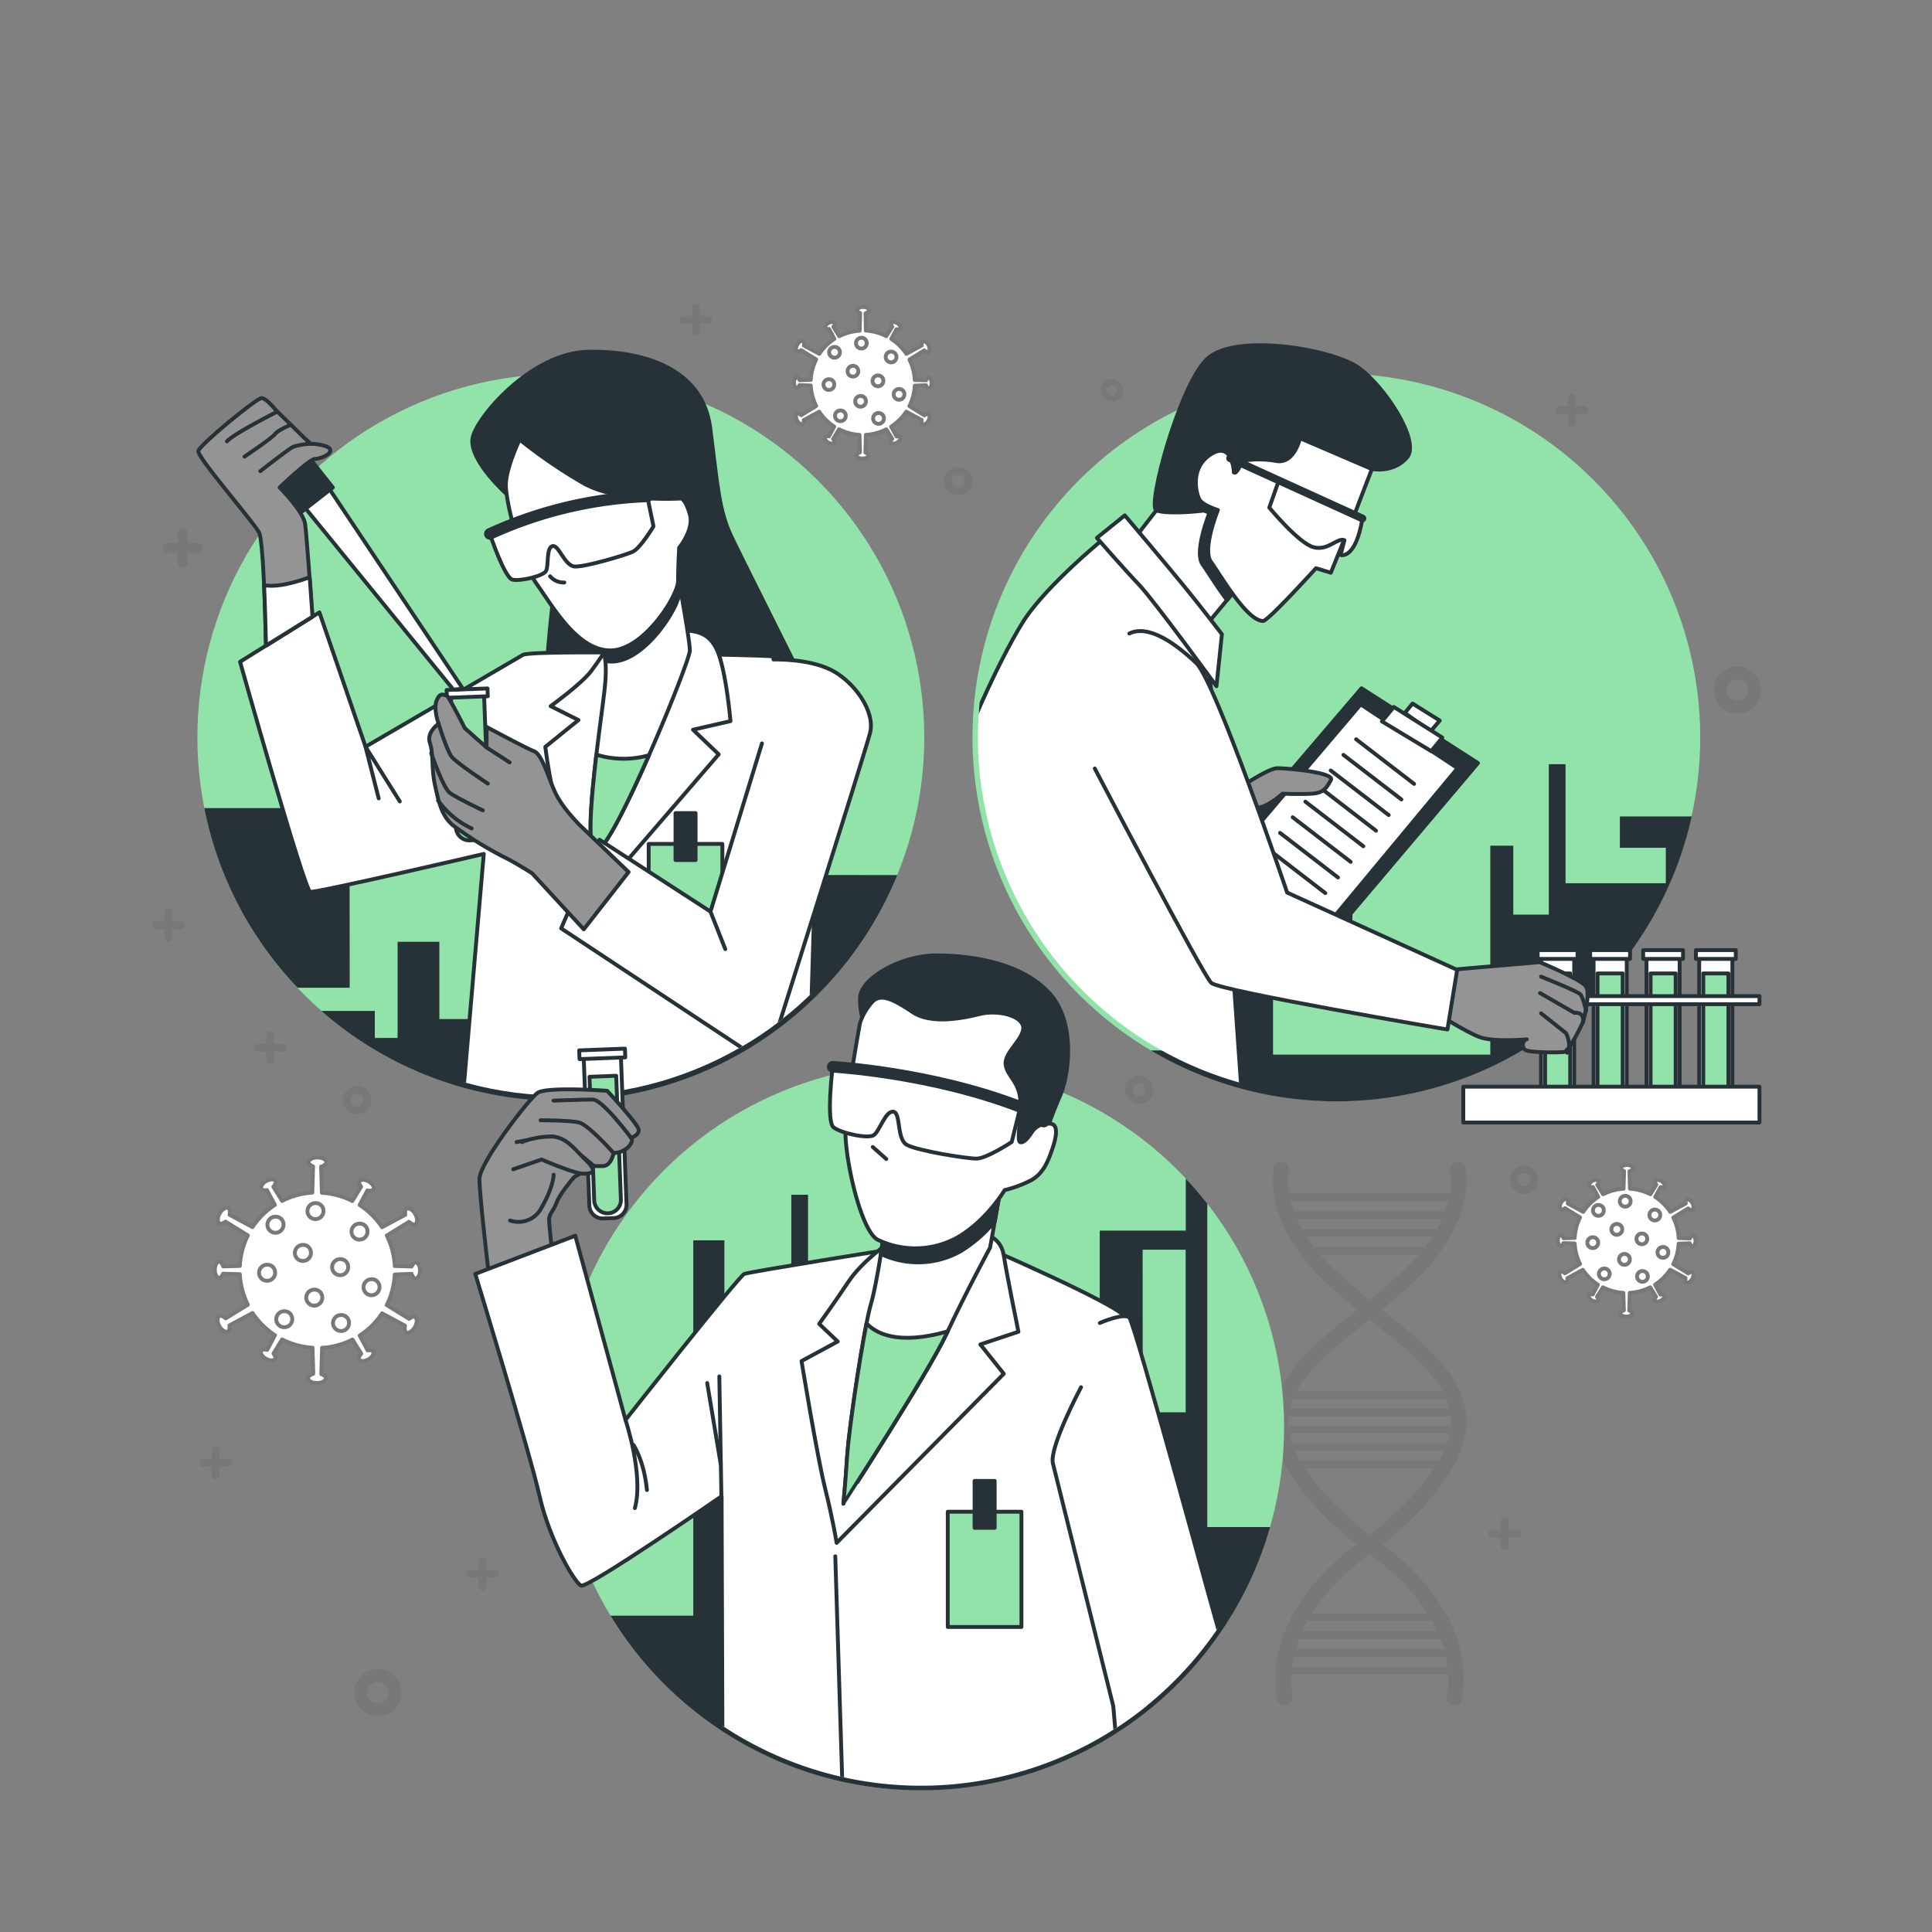 <svg xmlns="http://www.w3.org/2000/svg" xmlns:xlink="http://www.w3.org/1999/xlink" viewBox="0 0 500 500">
  <rect x="0" y="0" width="500" height="500" fill="#808080" stroke="none"/>
  <defs>
    <clipPath id="freepik--clip-path--inject-47">
      <path d="M428.73,232.6A92.83,92.83,0,0,0,396.8,113.27V76.21H296.45v36.06a92.82,92.82,0,0,0,67.12,169.67v12.57H471.09V232.6Z" style="fill:none"/>
    </clipPath>
    <clipPath id="freepik--clip-path-2--inject-47">
      <path d="M236.83,176.44V78.56H42.12V179.82H53a95.35,95.35,0,0,0-.65,11,92.8,92.8,0,1,0,184.49-14.4Z" style="fill:none"/>
    </clipPath>
    <clipPath id="freepik--clip-path-3--inject-47">
      <path d="M289.93,292.18v-59h-80.8v48a92.54,92.54,0,0,0-18.25,8.35V270.73h-74V418.9h43A92.81,92.81,0,1,0,289.93,292.18Z" style="fill:none"/>
    </clipPath>
  </defs>
  <g visibility="hidden" id="freepik--background-simple--inject-47">
    <path d="M67.49,378.91S116.54,441,200.34,443.55s158.76-49.72,220.59-90.44,82.12-108.84,51.25-165-86.9-37-154.19-76.46S238.78,51.39,160.77,54.94,18.19,141.83,21,235.2,67.49,378.91,67.49,378.91Z" style="fill:#92E3A9"/>
    <path d="M67.49,378.91S116.54,441,200.34,443.55s158.76-49.72,220.59-90.44,82.12-108.84,51.25-165-86.9-37-154.19-76.46S238.78,51.39,160.77,54.94,18.19,141.83,21,235.2,67.49,378.91,67.49,378.91Z" style="fill:#fff;opacity:0.7"/>
  </g>
  <g id="freepik--Graphics--inject-47">
    <path d="M332.5,441.35a2,2,0,0,1-2-1.68c-3.92-23.94,20.68-40.09,21.73-40.77.16-.11,23.26-16.62,23.26-30.83,0-9.8-9.28-17.19-20-25.74a164.8,164.8,0,0,1-14-12c-14.79-14.8-11.91-27.61-11.78-28.15a2,2,0,0,1,3.89.93c-.11.5-2.36,11.31,10.72,24.39A160.56,160.56,0,0,0,358,339.2c11.07,8.82,21.53,17.14,21.53,28.87,0,16.27-24,33.43-25,34.15-.3.2-23.51,15.47-20,36.81a2,2,0,0,1-1.65,2.29Z" style="fill:#787878"/>
    <path d="M376.44,441.35l-.32,0a2,2,0,0,1-1.65-2.29c3.49-21.34-19.72-36.61-20-36.76-1.09-.77-25.09-17.93-25.09-34.2,0-11.73,10.46-20.05,21.54-28.87a163.73,163.73,0,0,0,13.65-11.72c13.1-13.11,10.82-23.94,10.72-24.39a2,2,0,0,1,3.89-.93c.13.54,3,13.35-11.79,28.15a164.67,164.67,0,0,1-14,12c-10.75,8.55-20,15.94-20,25.74,0,14.22,23.1,30.72,23.33,30.88,1,.63,25.58,16.78,21.66,40.72A2,2,0,0,1,376.44,441.35Z" style="fill:#787878"/>
    <path d="M376.53,310.82H332.92a1,1,0,0,1,0-2h43.61a1,1,0,0,1,0,2Z" style="fill:#787878"/>
    <path d="M376.53,315.45H332.92a1,1,0,0,1,0-2h43.61a1,1,0,0,1,0,2Z" style="fill:#787878"/>
    <path d="M374.05,320.07H335.39a1,1,0,0,1,0-2h38.66a1,1,0,0,1,0,2Z" style="fill:#787878"/>
    <path d="M370.33,324.7H339.11a1,1,0,0,1,0-2h31.22a1,1,0,0,1,0,2Z" style="fill:#787878"/>
    <path d="M376.53,433.43H332.92a1,1,0,0,1,0-2h43.61a1,1,0,0,1,0,2Z" style="fill:#787878"/>
    <path d="M376.53,428.8H332.92a1,1,0,0,1,0-2h43.61a1,1,0,0,1,0,2Z" style="fill:#787878"/>
    <path d="M374.05,424.18H335.39a1,1,0,0,1,0-2h38.66a1,1,0,0,1,0,2Z" style="fill:#787878"/>
    <path d="M370.33,419.55H339.11a1,1,0,0,1,0-2h31.22a1,1,0,0,1,0,2Z" style="fill:#787878"/>
    <path d="M376.53,362.11H332.92a1,1,0,1,1,0-2h43.61a1,1,0,0,1,0,2Z" style="fill:#787878"/>
    <path d="M376.53,366.57H332.92a1,1,0,0,1,0-2h43.61a1,1,0,0,1,0,2Z" style="fill:#787878"/>
    <path d="M377.27,371h-45.1a1,1,0,0,1,0-2h45.1a1,1,0,0,1,0,2Z" style="fill:#787878"/>
    <path d="M376.28,375.49H333.16a1,1,0,0,1,0-2h43.12a1,1,0,0,1,0,2Z" style="fill:#787878"/>
    <path d="M374.45,380H335a1,1,0,0,1,0-2h39.46a1,1,0,0,1,0,2Z" style="fill:#787878"/>
    <path d="M106.52,329.66c.17.48.57,1.24,1,1.24.65,0,1.17-.94,1.17-2.1s-.52-2.1-1.17-2.1c-.39,0-.77.67-1,1.08l-4.36-.13a19.81,19.81,0,0,0-2.07-7.9l5.74-3.54c.42.37,1.23.87,1.63.64.62-.36.61-1.54,0-2.65s-1.66-1.71-2.28-1.35c-.36.21-.36,1.06-.3,1.54l-6,3.22a20.15,20.15,0,0,0-5.81-5.75l2-3.78c.5.1,1.36.13,1.57-.24.33-.56-.22-1.49-1.23-2.07s-2.08-.59-2.41,0c-.19.33.2,1,.46,1.35l-2.28,3.71a20,20,0,0,0-7.88-2.14l-.2-6.75c.53-.18,1.37-.63,1.37-1.1,0-.71-1-1.29-2.31-1.29s-2.31.58-2.31,1.29c0,.43.73.85,1.18,1l-.2,6.81A20,20,0,0,0,73,310.8l-2.26-3.66c.34-.39.79-1.12.58-1.48-.32-.57-1.4-.55-2.41,0s-1.55,1.5-1.23,2.07c.19.33,1,.33,1.41.27l2.06,3.83a20.15,20.15,0,0,0-5.81,5.75l-5.93-3.19c.11-.55.14-1.5-.26-1.73-.62-.36-1.64.25-2.28,1.35s-.65,2.29,0,2.65c.36.21,1.1-.22,1.49-.51l5.79,3.57a19.81,19.81,0,0,0-2.07,7.9l-4.31.13c-.17-.48-.57-1.24-1-1.24-.65,0-1.17.94-1.17,2.1s.52,2.1,1.17,2.1c.39,0,.77-.67.95-1.08l4.36.13a19.81,19.81,0,0,0,2.07,7.9l-5.74,3.54c-.43-.37-1.23-.87-1.63-.64-.62.36-.61,1.54,0,2.65s1.66,1.71,2.28,1.35c.36-.21.36-1.06.3-1.54l6-3.22a20.15,20.15,0,0,0,5.81,5.75l-2,3.78c-.5-.1-1.36-.13-1.57.24-.33.56.22,1.49,1.23,2.07s2.08.59,2.41,0c.19-.33-.2-1-.46-1.35L73,346.64a20,20,0,0,0,7.88,2.14l.2,6.75c-.53.18-1.37.63-1.37,1.09,0,.72,1,1.3,2.31,1.3s2.31-.58,2.31-1.3c0-.42-.73-.84-1.18-1l.2-6.81a20,20,0,0,0,7.88-2.14l2.26,3.66c-.34.39-.79,1.12-.58,1.48.32.57,1.4.55,2.41,0s1.55-1.5,1.23-2.07c-.2-.33-1-.33-1.41-.27l-2.06-3.83a20.15,20.15,0,0,0,5.81-5.75l5.93,3.19c-.11.55-.14,1.5.26,1.73.62.36,1.64-.25,2.28-1.35s.65-2.29,0-2.65c-.37-.21-1.1.22-1.49.51l-5.79-3.57a19.81,19.81,0,0,0,2.07-7.9Z" style="fill:#fff;stroke:#787878;stroke-linecap:round;stroke-linejoin:round"/>
    <path d="M83.71,313.36a2.07,2.07,0,1,1-2.07-2A2,2,0,0,1,83.71,313.36Z" style="fill:#fff;stroke:#787878;stroke-linecap:round;stroke-linejoin:round"/>
    <path d="M71.2,329.31a2.08,2.08,0,1,1-2.08-2A2,2,0,0,1,71.2,329.31Z" style="fill:#fff;stroke:#787878;stroke-linecap:round;stroke-linejoin:round"/>
    <path d="M80.47,324.18a2.08,2.08,0,1,1-2.07-2A2,2,0,0,1,80.47,324.18Z" style="fill:#fff;stroke:#787878;stroke-linecap:round;stroke-linejoin:round"/>
    <path d="M75.63,341.35a2.07,2.07,0,1,1-2.07-2A2,2,0,0,1,75.63,341.35Z" style="fill:#fff;stroke:#787878;stroke-linecap:round;stroke-linejoin:round"/>
    <path d="M98.22,333.06a2.07,2.07,0,1,1-2.07-2A2,2,0,0,1,98.22,333.06Z" style="fill:#fff;stroke:#787878;stroke-linecap:round;stroke-linejoin:round"/>
    <path d="M83.4,335.76a2.07,2.07,0,1,1-2.07-2A2,2,0,0,1,83.4,335.76Z" style="fill:#fff;stroke:#787878;stroke-linecap:round;stroke-linejoin:round"/>
    <path d="M90.11,327.86a2.08,2.08,0,1,1-2.07-2A2,2,0,0,1,90.11,327.86Z" style="fill:#fff;stroke:#787878;stroke-linecap:round;stroke-linejoin:round"/>
    <path d="M95.11,318.67a2.07,2.07,0,1,1-2.07-2A2,2,0,0,1,95.11,318.67Z" style="fill:#fff;stroke:#787878;stroke-linecap:round;stroke-linejoin:round"/>
    <path d="M90.33,342.33a2.07,2.07,0,1,1-2.07-2A2,2,0,0,1,90.33,342.33Z" style="fill:#fff;stroke:#787878;stroke-linecap:round;stroke-linejoin:round"/>
    <path d="M73.37,316.88a2.08,2.08,0,1,1-2.08-2A2,2,0,0,1,73.37,316.88Z" style="fill:#fff;stroke:#787878;stroke-linecap:round;stroke-linejoin:round"/>
    <path d="M239.64,99.7c.11.33.38.84.66.84.44,0,.79-.63.79-1.41s-.35-1.41-.79-1.41c-.25,0-.51.45-.63.72l-2.93-.09a13.47,13.47,0,0,0-1.39-5.3l3.85-2.38c.29.24.83.58,1.1.42s.41-1,0-1.77-1.12-1.15-1.53-.91c-.25.14-.25.71-.21,1l-4,2.17a13.73,13.73,0,0,0-3.91-3.87L232,85.2c.34.07.92.09,1.06-.16s-.15-1-.83-1.39-1.39-.4-1.61,0c-.13.22.13.67.31.91L229.38,87a13.52,13.52,0,0,0-5.3-1.44L224,81.06c.36-.12.92-.42.92-.74,0-.48-.69-.87-1.55-.87s-1.55.39-1.55.87c0,.29.49.57.79.7l-.13,4.57a13.52,13.52,0,0,0-5.3,1.44l-1.51-2.46c.22-.26.53-.75.39-1s-.95-.37-1.62,0-1,1-.83,1.39c.13.22.65.22.94.18l1.39,2.57a13.57,13.57,0,0,0-3.9,3.87l-4-2.15c.08-.37.1-1-.17-1.16-.42-.24-1.1.17-1.53.91s-.44,1.54,0,1.78c.24.14.74-.15,1-.34l3.89,2.4a13.31,13.31,0,0,0-1.4,5.3l-2.89.09c-.11-.33-.38-.84-.67-.84s-.79.64-.79,1.41.36,1.42.79,1.42c.26,0,.52-.45.63-.73l2.93.09a13.4,13.4,0,0,0,1.4,5.31l-3.86,2.38c-.28-.25-.82-.59-1.1-.43s-.4,1,0,1.78,1.11,1.15,1.53.91c.24-.15.24-.72.2-1l4-2.17a13.57,13.57,0,0,0,3.9,3.87l-1.37,2.54c-.34-.07-.91-.09-1.06.16s.16,1,.83,1.39,1.4.4,1.62,0c.13-.22-.13-.67-.31-.91l1.53-2.49a13.52,13.52,0,0,0,5.3,1.44l.13,4.53c-.35.13-.92.43-.92.74,0,.48.7.87,1.56.87s1.55-.39,1.55-.87c0-.28-.5-.57-.8-.7l.13-4.57a13.52,13.52,0,0,0,5.3-1.44l1.52,2.46c-.23.26-.53.75-.39,1s.94.37,1.62,0,1-1,.82-1.39-.65-.23-.94-.19l-1.39-2.57a13.73,13.73,0,0,0,3.91-3.87l4,2.15c-.07.37-.1,1,.18,1.16s1.1-.16,1.52-.91.44-1.54,0-1.78c-.25-.14-.74.15-1,.34l-3.89-2.39a13.56,13.56,0,0,0,1.39-5.31Z" style="fill:#fff;stroke:#787878;stroke-linecap:round;stroke-linejoin:round"/>
    <path d="M224.31,88.75a1.39,1.39,0,1,1-1.39-1.33A1.35,1.35,0,0,1,224.31,88.75Z" style="fill:#fff;stroke:#787878;stroke-linecap:round;stroke-linejoin:round"/>
    <path d="M215.9,99.47a1.39,1.39,0,1,1-1.39-1.33A1.35,1.35,0,0,1,215.9,99.47Z" style="fill:#fff;stroke:#787878;stroke-linecap:round;stroke-linejoin:round"/>
    <path d="M222.13,96a1.39,1.39,0,1,1-1.39-1.32A1.36,1.36,0,0,1,222.13,96Z" style="fill:#fff;stroke:#787878;stroke-linecap:round;stroke-linejoin:round"/>
    <path d="M218.88,107.55a1.39,1.39,0,1,1-1.39-1.32A1.36,1.36,0,0,1,218.88,107.55Z" style="fill:#fff;stroke:#787878;stroke-linecap:round;stroke-linejoin:round"/>
    <path d="M234.06,102a1.39,1.39,0,1,1-1.39-1.33A1.35,1.35,0,0,1,234.06,102Z" style="fill:#fff;stroke:#787878;stroke-linecap:round;stroke-linejoin:round"/>
    <path d="M224.1,103.8a1.39,1.39,0,1,1-1.39-1.33A1.35,1.35,0,0,1,224.1,103.8Z" style="fill:#fff;stroke:#787878;stroke-linecap:round;stroke-linejoin:round"/>
    <path d="M228.61,98.5a1.4,1.4,0,1,1-1.39-1.33A1.36,1.36,0,0,1,228.61,98.5Z" style="fill:#fff;stroke:#787878;stroke-linecap:round;stroke-linejoin:round"/>
    <path d="M232,92.32A1.39,1.39,0,1,1,230.58,91,1.36,1.36,0,0,1,232,92.32Z" style="fill:#fff;stroke:#787878;stroke-linecap:round;stroke-linejoin:round"/>
    <path d="M228.76,108.22a1.4,1.4,0,1,1-1.39-1.33A1.36,1.36,0,0,1,228.76,108.22Z" style="fill:#fff;stroke:#787878;stroke-linecap:round;stroke-linejoin:round"/>
    <path d="M217.36,91.12A1.39,1.39,0,1,1,216,89.79,1.35,1.35,0,0,1,217.36,91.12Z" style="fill:#fff;stroke:#787878;stroke-linecap:round;stroke-linejoin:round"/>
    <path d="M437.33,321.76c.11.33.38.84.67.84s.79-.63.79-1.41-.35-1.41-.79-1.41c-.26,0-.52.45-.63.72l-2.93-.09a13.4,13.4,0,0,0-1.4-5.31l3.86-2.37c.29.24.83.58,1.1.42s.4-1,0-1.77-1.11-1.15-1.53-.91c-.24.14-.24.71-.2,1l-4,2.17a13.57,13.57,0,0,0-3.9-3.87l1.37-2.54c.34.07.91.09,1.06-.16s-.15-1-.83-1.39-1.4-.4-1.62,0c-.13.22.13.67.31.91l-1.53,2.49a13.52,13.52,0,0,0-5.3-1.44l-.13-4.53c.35-.13.92-.42.92-.74,0-.48-.7-.87-1.55-.87s-1.56.39-1.56.87c0,.29.5.57.8.7l-.13,4.57a13.52,13.52,0,0,0-5.3,1.44l-1.52-2.46c.23-.26.53-.75.39-1s-.94-.36-1.62,0-1,1-.82,1.39c.13.22.65.22.94.18l1.39,2.57a13.73,13.73,0,0,0-3.91,3.87l-4-2.15c.07-.37.1-1-.18-1.16s-1.1.17-1.52.91-.44,1.54,0,1.78c.25.14.74-.15,1-.34l3.89,2.4a13.47,13.47,0,0,0-1.39,5.3l-2.89.09c-.12-.33-.39-.84-.67-.84-.44,0-.79.63-.79,1.41s.35,1.41.79,1.41c.26,0,.52-.45.63-.72l2.93.09a13.56,13.56,0,0,0,1.39,5.31L405,329.53c-.29-.24-.83-.58-1.1-.42-.42.24-.4,1,0,1.77s1.12,1.15,1.53.91c.25-.14.25-.71.21-1l4-2.17a13.73,13.73,0,0,0,3.91,3.87L412.22,335c-.34-.07-.92-.09-1.06.16s.15,1,.83,1.39,1.4.4,1.61,0c.13-.22-.13-.67-.31-.91l1.54-2.49a13.52,13.52,0,0,0,5.3,1.44l.13,4.53c-.36.13-.92.42-.92.74,0,.48.69.87,1.55.87s1.55-.39,1.55-.87c0-.29-.49-.57-.79-.7l.13-4.57a13.52,13.52,0,0,0,5.3-1.44l1.52,2.46c-.23.26-.54.75-.39,1s.94.36,1.61,0,1.05-1,.83-1.39c-.13-.22-.65-.22-.94-.18l-1.39-2.57a13.57,13.57,0,0,0,3.9-3.87l4,2.15c-.08.37-.1,1,.17,1.16.42.24,1.1-.17,1.53-.91s.44-1.54,0-1.78c-.24-.14-.74.15-1,.34l-3.89-2.4a13.31,13.31,0,0,0,1.4-5.3Z" style="fill:#fff;stroke:#787878;stroke-linecap:round;stroke-linejoin:round"/>
    <path d="M422,310.81a1.4,1.4,0,1,1-1.4-1.33A1.36,1.36,0,0,1,422,310.81Z" style="fill:#fff;stroke:#787878;stroke-linecap:round;stroke-linejoin:round"/>
    <path d="M413.6,321.53a1.4,1.4,0,1,1-1.39-1.33A1.36,1.36,0,0,1,413.6,321.53Z" style="fill:#fff;stroke:#787878;stroke-linecap:round;stroke-linejoin:round"/>
    <path d="M419.83,318.08a1.4,1.4,0,1,1-1.39-1.32A1.37,1.37,0,0,1,419.83,318.08Z" style="fill:#fff;stroke:#787878;stroke-linecap:round;stroke-linejoin:round"/>
    <path d="M416.58,329.61a1.39,1.39,0,1,1-1.39-1.32A1.36,1.36,0,0,1,416.58,329.61Z" style="fill:#fff;stroke:#787878;stroke-linecap:round;stroke-linejoin:round"/>
    <path d="M431.76,324.05a1.4,1.4,0,1,1-1.4-1.33A1.36,1.36,0,0,1,431.76,324.05Z" style="fill:#fff;stroke:#787878;stroke-linecap:round;stroke-linejoin:round"/>
    <path d="M421.8,325.86a1.4,1.4,0,1,1-1.39-1.33A1.36,1.36,0,0,1,421.8,325.86Z" style="fill:#fff;stroke:#787878;stroke-linecap:round;stroke-linejoin:round"/>
    <path d="M426.3,320.56a1.39,1.39,0,1,1-1.39-1.33A1.35,1.35,0,0,1,426.3,320.56Z" style="fill:#fff;stroke:#787878;stroke-linecap:round;stroke-linejoin:round"/>
    <path d="M429.67,314.38a1.4,1.4,0,1,1-1.4-1.33A1.37,1.37,0,0,1,429.67,314.38Z" style="fill:#fff;stroke:#787878;stroke-linecap:round;stroke-linejoin:round"/>
    <path d="M426.45,330.28a1.39,1.39,0,1,1-1.39-1.33A1.35,1.35,0,0,1,426.45,330.28Z" style="fill:#fff;stroke:#787878;stroke-linecap:round;stroke-linejoin:round"/>
    <path d="M415.06,313.18a1.4,1.4,0,1,1-1.4-1.33A1.36,1.36,0,0,1,415.06,313.18Z" style="fill:#fff;stroke:#787878;stroke-linecap:round;stroke-linejoin:round"/>
    <path d="M69.9,275.43a1,1,0,0,1-1-1v-6.52a1,1,0,0,1,2,0v6.52A1,1,0,0,1,69.9,275.43Z" style="fill:#787878"/>
    <path d="M73.16,272.17H66.64a1,1,0,1,1,0-2h6.52a1,1,0,1,1,0,2Z" style="fill:#787878"/>
    <path d="M47.3,147.11a1.25,1.25,0,0,1-1.25-1.24v-8.11a1.25,1.25,0,0,1,2.49,0v8.11A1.25,1.25,0,0,1,47.3,147.11Z" style="fill:#787878"/>
    <path d="M51.35,143.06H43.24a1.25,1.25,0,0,1,0-2.49h8.11a1.25,1.25,0,0,1,0,2.49Z" style="fill:#787878"/>
    <path d="M406.76,110.35a1,1,0,0,1-1-1v-6.52a1,1,0,1,1,2,0v6.52A1,1,0,0,1,406.76,110.35Z" style="fill:#787878"/>
    <path d="M410,107.09H403.5a1,1,0,0,1,0-2H410a1,1,0,0,1,0,2Z" style="fill:#787878"/>
    <path d="M180.1,87a1,1,0,0,1-1-1V79.5a1,1,0,0,1,2,0V86A1,1,0,0,1,180.1,87Z" style="fill:#787878"/>
    <path d="M183.36,83.76h-6.52a1,1,0,0,1,0-2h6.52a1,1,0,0,1,0,2Z" style="fill:#787878"/>
    <path d="M43.53,243.73a1,1,0,0,1-1-1v-6.52a1,1,0,0,1,2,0v6.52A1,1,0,0,1,43.53,243.73Z" style="fill:#787878"/>
    <path d="M46.79,240.47H40.27a1,1,0,0,1,0-2h6.52a1,1,0,0,1,0,2Z" style="fill:#787878"/>
    <path d="M124.84,411.61a1,1,0,0,1-1-1v-6.52a1,1,0,0,1,2,0v6.52A1,1,0,0,1,124.84,411.61Z" style="fill:#787878"/>
    <path d="M128.1,408.35h-6.53a1,1,0,0,1,0-2h6.53a1,1,0,1,1,0,2Z" style="fill:#787878"/>
    <path d="M389.42,401.13a1,1,0,0,1-1-1v-6.52a1,1,0,0,1,2,0v6.52A1,1,0,0,1,389.42,401.13Z" style="fill:#787878"/>
    <path d="M392.68,397.87h-6.52a1,1,0,1,1,0-2h6.52a1,1,0,0,1,0,2Z" style="fill:#787878"/>
    <path d="M55.8,382.84a1,1,0,0,1-1-1v-6.53a1,1,0,0,1,2,0v6.53A1,1,0,0,1,55.8,382.84Z" style="fill:#787878"/>
    <path d="M59.06,379.58H52.54a1,1,0,0,1,0-2h6.52a1,1,0,0,1,0,2Z" style="fill:#787878"/>
    <path d="M92.43,288.35a3.67,3.67,0,1,1,3.67-3.66A3.67,3.67,0,0,1,92.43,288.35Zm0-5.33a1.67,1.67,0,1,0,1.67,1.67A1.67,1.67,0,0,0,92.43,283Z" style="fill:#787878"/>
    <path d="M287.76,103.92a2.9,2.9,0,1,1,2.91-2.9A2.9,2.9,0,0,1,287.76,103.92Zm0-4.22a1.32,1.32,0,1,0,1.32,1.32A1.33,1.33,0,0,0,287.76,99.7Z" style="fill:#787878"/>
    <path d="M394.43,309a3.67,3.67,0,1,1,3.67-3.67A3.67,3.67,0,0,1,394.43,309Zm0-5.33a1.67,1.67,0,1,0,1.67,1.66A1.66,1.66,0,0,0,394.43,303.69Z" style="fill:#787878"/>
    <path d="M97.8,444.15a6.12,6.12,0,1,1,6.12-6.12A6.12,6.12,0,0,1,97.8,444.15Zm0-8.89a2.78,2.78,0,1,0,2.78,2.77A2.78,2.78,0,0,0,97.8,435.26Z" style="fill:#787878"/>
    <path d="M449.65,184.68a6.11,6.11,0,1,1,6.11-6.11A6.12,6.12,0,0,1,449.65,184.68Zm0-8.89a2.78,2.78,0,1,0,2.78,2.78A2.79,2.79,0,0,0,449.65,175.79Z" style="fill:#787878"/>
    <path d="M294.76,285.69a3.67,3.67,0,1,1,3.67-3.67A3.67,3.67,0,0,1,294.76,285.69Zm0-5.34a1.67,1.67,0,1,0,1.67,1.67A1.66,1.66,0,0,0,294.76,280.35Z" style="fill:#787878"/>
    <path d="M248,128.18a3.67,3.67,0,1,1,3.66-3.66A3.66,3.66,0,0,1,248,128.18Zm0-5.33a1.67,1.67,0,1,0,1.66,1.67A1.67,1.67,0,0,0,248,122.85Z" style="fill:#787878"/>
  </g>
  <g id="freepik--character-3--inject-47">
    <circle cx="345.85" cy="190.84" r="94.17" transform="translate(-33.65 300.44) rotate(-45)" style="fill:#92E3A9"/>
    <path d="M297.82,271.85a94.19,94.19,0,0,0,140-60.56H419.22v8.11h11.89v9.19H405.16V197.77h-4.33V236.7h-9.19V218.86h-5.95v54.07H329.46v-17.3H350V207.51H298.64v48.12h20.54v16.22Z" style="fill:#263238"/>
    <g style="clip-path:url(#freepik--clip-path--inject-47)">
      <polygon points="352.36 178.12 382.5 197.48 340.26 247.42 313.64 223.44 352.36 178.12" style="fill:#263238;stroke:#263238;stroke-linecap:round;stroke-linejoin:round"/>
      <polygon points="363.58 184.5 365.56 182.08 372.6 186.48 370.18 189.34 363.58 184.5" style="fill:#fff;stroke:#263238;stroke-linecap:round;stroke-linejoin:round"/>
      <polygon points="352.14 182.3 377.22 198.8 339.38 244.34 317.38 223.22 352.14 182.3" style="fill:#fff;stroke:#263238;stroke-linecap:round;stroke-linejoin:round"/>
      <line x1="350.96" y1="191.32" x2="365.96" y2="202.87" style="fill:none;stroke:#263238;stroke-linecap:round;stroke-linejoin:round"/>
      <line x1="347.67" y1="195.36" x2="362.68" y2="206.9" style="fill:none;stroke:#263238;stroke-linecap:round;stroke-linejoin:round"/>
      <line x1="344.39" y1="199.4" x2="359.4" y2="210.94" style="fill:none;stroke:#263238;stroke-linecap:round;stroke-linejoin:round"/>
      <line x1="341.11" y1="203.43" x2="356.11" y2="214.98" style="fill:none;stroke:#263238;stroke-linecap:round;stroke-linejoin:round"/>
      <line x1="337.83" y1="207.47" x2="352.83" y2="219.01" style="fill:none;stroke:#263238;stroke-linecap:round;stroke-linejoin:round"/>
      <line x1="334.55" y1="211.51" x2="349.55" y2="223.05" style="fill:none;stroke:#263238;stroke-linecap:round;stroke-linejoin:round"/>
      <line x1="331.27" y1="215.55" x2="346.27" y2="227.09" style="fill:none;stroke:#263238;stroke-linecap:round;stroke-linejoin:round"/>
      <line x1="327.99" y1="219.58" x2="342.99" y2="231.13" style="fill:none;stroke:#263238;stroke-linecap:round;stroke-linejoin:round"/>
      <polygon points="360.72 182.96 357.64 186.7 370.4 194.4 373.26 190.88 360.72 182.96" style="fill:#fff;stroke:#263238;stroke-linecap:round;stroke-linejoin:round"/>
      <path d="M319.8,204.52s8.36-5.72,10.78-5.72,15,1.1,13.86,3.08-1.76,3.3-4.84,3.52-7.7,0-7.7,0-3.08,2.86-5.72,3.52-2.42,2.2-2.42,2.2Z" style="fill:#949494;stroke:#263238;stroke-linecap:round;stroke-linejoin:round"/>
      <path d="M287.24,138.09S271.08,151,264.81,160.85s-20.46,39.93-20.46,51.81v78.2h77.54s-4.95-70-5.94-86.45-3.63-34.32-3.63-34.32Z" style="fill:#fff;stroke:#263238;stroke-linecap:round;stroke-linejoin:round"/>
      <path d="M300.75,130.16l-7,9,18.69,22.31,10.65-12.86s6.43-16.48-.8-24.52S305.57,125.14,300.75,130.16Z" style="fill:#fff;stroke:#263238;stroke-linecap:round;stroke-linejoin:round"/>
      <path d="M323.06,148.65s6.43-16.48-.8-24.52a9.81,9.81,0,0,0-3.62-2.63c-.42.89-1,1.8-1.48,1.48a11.76,11.76,0,0,0-.27-2c-3.2-.48-6.5,1-9.45,3.13a10.31,10.31,0,0,0,.87,5.9c.89,1.48,4.72,2.66,4.72,2.66s-4.14,10.19-1.78,13.43c1.22,1.68,3.64,5.69,6.28,9.18Z" style="fill:#263238;stroke:#263238;stroke-linecap:round;stroke-linejoin:round"/>
      <path d="M355,121.37s5.61,1.18,9.15-3-5.9-18.59-12.69-23.31S319.32,86,312.24,93.05s-15.34,37.77-13,39,15.05.29,18-1.18,4.43-9.15,10.62-8.86,9.74,2.07,13.58,1.78S355,121.37,355,121.37Z" style="fill:#263238;stroke:#263238;stroke-linecap:round;stroke-linejoin:round"/>
      <path d="M319.32,122.26s-.29-8.26-5.9-4.72-3.83,10.33-2.95,11.8,4.72,2.66,4.72,2.66-4.14,10.19-1.78,13.43,9.25,15.28,13.47,15.28c1.32,0,13.69-13.66,13.69-13.66l3.84,1.18L350.59,133l4.44-11.6-18.59-8s-1.48,6.78-6.2,5.9a24.87,24.87,0,0,0-8.85,0S320.21,122.85,319.32,122.26Z" style="fill:#fff;stroke:#263238;stroke-linecap:round;stroke-linejoin:round"/>
      <path d="M352.6,134.18l-21.7-9.65-2.41,6.84s7.63,9.24,11.45,10.25,6.23-2.62,8-1.81l-1,3.82S350.8,145,352.6,134.18Z" style="fill:#fff;stroke:#263238;stroke-linecap:round;stroke-linejoin:round"/>
      <line x1="318.35" y1="118.6" x2="352.6" y2="134.18" style="fill:none;stroke:#263238;stroke-linecap:round;stroke-linejoin:round;stroke-width:2px"/>
      <path d="M291.1,133.38s11.06,13.06,15.48,18.49,9.65,12.26,9.65,12.26l-1.41,13.46s-16.08-22.11-20.1-26.33-10.85-12.06-10.85-12.06Z" style="fill:#fff;stroke:#263238;stroke-linecap:round;stroke-linejoin:round"/>
      <path d="M439.77,247.64h8.57a0,0,0,0,1,0,0v35.6a3.25,3.25,0,0,1-3.25,3.25H443a3.25,3.25,0,0,1-3.25-3.25v-35.6A0,0,0,0,1,439.77,247.64Z" style="fill:#fff;stroke:#263238;stroke-linecap:round;stroke-linejoin:round"/>
      <path d="M444.06,284.85h0a3.25,3.25,0,0,1-3.25-3.25V251.92h6.5V281.6A3.25,3.25,0,0,1,444.06,284.85Z" style="fill:#92E3A9;stroke:#263238;stroke-linecap:round;stroke-linejoin:round"/>
      <path d="M426.12,247.64h8.57a0,0,0,0,1,0,0v35.6a3.25,3.25,0,0,1-3.25,3.25h-2.08a3.25,3.25,0,0,1-3.25-3.25v-35.6A0,0,0,0,1,426.12,247.64Z" style="fill:#fff;stroke:#263238;stroke-linecap:round;stroke-linejoin:round"/>
      <rect x="425.25" y="245.89" width="10.32" height="2.27" style="fill:#fff;stroke:#263238;stroke-linecap:round;stroke-linejoin:round"/>
      <path d="M430.41,284.85h0a3.24,3.24,0,0,1-3.24-3.25V251.92h6.49V281.6A3.24,3.24,0,0,1,430.41,284.85Z" style="fill:#92E3A9;stroke:#263238;stroke-linecap:round;stroke-linejoin:round"/>
      <path d="M412.4,247.64H421a0,0,0,0,1,0,0v35.6a3.25,3.25,0,0,1-3.25,3.25h-2.08a3.25,3.25,0,0,1-3.25-3.25v-35.6A0,0,0,0,1,412.4,247.64Z" style="fill:#fff;stroke:#263238;stroke-linecap:round;stroke-linejoin:round"/>
      <rect x="411.53" y="245.89" width="10.32" height="2.27" style="fill:#fff;stroke:#263238;stroke-linecap:round;stroke-linejoin:round"/>
      <path d="M416.69,284.85h0a3.25,3.25,0,0,1-3.25-3.25V251.92h6.5V281.6A3.24,3.24,0,0,1,416.69,284.85Z" style="fill:#92E3A9;stroke:#263238;stroke-linecap:round;stroke-linejoin:round"/>
      <path d="M398.83,247.64h8.57a0,0,0,0,1,0,0v35.6a3.25,3.25,0,0,1-3.25,3.25h-2.08a3.25,3.25,0,0,1-3.25-3.25v-35.6A0,0,0,0,1,398.83,247.64Z" style="fill:#fff;stroke:#263238;stroke-linecap:round;stroke-linejoin:round"/>
      <rect x="397.95" y="245.89" width="10.32" height="2.27" style="fill:#fff;stroke:#263238;stroke-linecap:round;stroke-linejoin:round"/>
      <path d="M403.12,284.85h0a3.25,3.25,0,0,1-3.25-3.25V251.92h6.5V281.6A3.24,3.24,0,0,1,403.12,284.85Z" style="fill:#92E3A9;stroke:#263238;stroke-linecap:round;stroke-linejoin:round"/>
      <rect x="438.9" y="245.89" width="10.32" height="2.27" style="fill:#fff;stroke:#263238;stroke-linecap:round;stroke-linejoin:round"/>
      <rect x="378.7" y="281.24" width="76.65" height="9.27" style="fill:#fff;stroke:#263238;stroke-linecap:round;stroke-linejoin:round"/>
      <rect x="378.7" y="257.79" width="76.65" height="2.1" style="fill:#fff;stroke:#263238;stroke-linecap:round;stroke-linejoin:round"/>
      <path d="M375.24,251l23.23-2s10.35,4.32,11.86,6.16-.66,9.35-.66,9.35-3.48,7.62-5,7.76-9,.2-10-.59-.47-2.61.41-2.69-8.54.81-12.21-.61-10.26-5.65-10.26-5.65Z" style="fill:#949494;stroke:#263238;stroke-linecap:round;stroke-linejoin:round"/>
      <path d="M398.84,262.26l6.46,5.13s1.62,3.16.26,5.06" style="fill:none;stroke:#263238;stroke-linecap:round;stroke-linejoin:round"/>
      <path d="M398.56,257l8.89,5.13s2.6-.47,2.22,2.44" style="fill:none;stroke:#263238;stroke-linecap:round;stroke-linejoin:round"/>
      <path d="M398.82,252.76s9.42,3.75,10.16,4.56,1.51,4.28,1.51,4.28" style="fill:none;stroke:#263238;stroke-linecap:round;stroke-linejoin:round"/>
      <path d="M283.33,198.89s27.94,53.36,30.13,55.47,61.14,12.08,61.14,12.08L377.11,251l-44-20s-18.45-54.6-23.55-59.42-12.23-10.1-17.3-7.63" style="fill:#fff;stroke:#263238;stroke-linecap:round;stroke-linejoin:round"/>
    </g>
  </g>
  <g id="freepik--character-1--inject-47">
    <circle cx="145.14" cy="190.84" r="94.06" transform="translate(-92.43 158.53) rotate(-45)" style="fill:#92E3A9"/>
    <path d="M197,226.43v37.31H113.71v-20H102.9v24.88H97v-7H83.16a94.07,94.07,0,0,0,149.06-35.15Z" style="fill:#263238"/>
    <path d="M90.46,209.13H52.87A93.76,93.76,0,0,0,77,255.63h13.5Z" style="fill:#263238"/>
    <g style="clip-path:url(#freepik--clip-path-2--inject-47)">
      <path d="M131.38,128.12s-9.94-8.78-9.1-14.64c.71-5,15-22.17,29.93-22.45s29.65,4.71,31.59,19.68S186,132,189.34,139s20.5,41,25.21,50.71,1.94,18.28-15.79,24.38-56.8,10-57.63-20.78,5-48.77,2.21-56.25S131.38,128.12,131.38,128.12Z" style="fill:#263238;stroke:#263238;stroke-linecap:round;stroke-linejoin:round"/>
      <path d="M159.41,168.89s-22.61-.29-24.09.6S94.6,193.25,94.6,193.25L82.66,158.48,62.13,171.27s16.67,59.24,18.16,59.54S125.2,221,125.2,221l-6,69.91h89.84s3-100.25,3.27-105.6S204,170.08,199,169.79,159.41,168.89,159.41,168.89Z" style="fill:#fff;stroke:#263238;stroke-linecap:round;stroke-linejoin:round"/>
      <polyline points="98.01 206.63 94.59 193.25 103.47 207.41" style="fill:none;stroke:#263238;stroke-linecap:round;stroke-linejoin:round"/>
      <rect x="167.88" y="218.41" width="19.07" height="29.82" style="fill:#92E3A9;stroke:#263238;stroke-linecap:round;stroke-linejoin:round"/>
      <rect x="174.82" y="210.44" width="5.2" height="12.14" style="fill:#263238;stroke:#263238;stroke-linecap:round;stroke-linejoin:round"/>
      <path d="M157.2,167.51s-1.67,2.77-4.16,6.1-10.53,9.14-10.53,9.14l7.2,3.6-8.58,6.93a130.51,130.51,0,0,0,4.43,21.06A199.46,199.46,0,0,1,150.82,236L186,195.22l-6.65-6.37,9.7-2.22s-1.11-12.75-3.32-18-5.82-5.54-11.36-5.54S159.14,164.74,157.2,167.51Z" style="fill:#fff;stroke:#263238;stroke-linecap:round;stroke-linejoin:round"/>
      <path d="M155.53,164.19a36,36,0,0,1,1.11,12.46c-.55,7.21-6.37,42.4-2.49,43.51s24.38-48.77,24.38-51.82-3.88-23.83-3.88-23.83S168.56,163.35,155.53,164.19Z" style="fill:#fff;stroke:#263238;stroke-linecap:round;stroke-linejoin:round"/>
      <path d="M174.65,144.51s-6.09,18.84-19.12,19.68a32.38,32.38,0,0,1,1.13,6.88,10,10,0,0,0,1.66.14c8.59,0,17.52-14.12,17.52-18,0-.66,0-1.35,0-2C175.19,147.4,174.65,144.51,174.65,144.51Z" style="fill:#263238;stroke:#263238;stroke-linecap:round;stroke-linejoin:round"/>
      <path d="M154.15,220.16c2,.56,8.15-11.87,13.8-24.71a24,24,0,0,1-13.61-.15C153,207,151.86,219.5,154.15,220.16Z" style="fill:#92E3A9;stroke:#263238;stroke-linecap:round;stroke-linejoin:round"/>
      <path d="M134.48,113.76s-3.56,7.39-3.56,11.82,3.83,19.76,8,25.58,10.46,17.17,19.05,17.17,17.52-14.12,17.52-18,.28-8.59.28-8.59,3.88-4.71,2.77-8.59-2.21-4.15-2.21-4.15-16.35,1.1-25.22-3.88A131,131,0,0,1,134.48,113.76Z" style="fill:#fff;stroke:#263238;stroke-linecap:round;stroke-linejoin:round"/>
      <path d="M142.36,149.14a4.58,4.58,0,0,0,3.68,1.61" style="fill:none;stroke:#263238;stroke-linecap:round;stroke-linejoin:round"/>
      <path d="M167.52,128.46s-26.76,2.34-40.74,9.71c0,0,3.79,11.42,5.88,11.85s7.84-.9,8.63-2.22,0-5.92,1.65-6.46,3.14,5.12,5.81,5.27,13-2.9,15-3.82,5.37-6.57,5.37-6.57Z" style="fill:#fff;stroke:#263238;stroke-linecap:round;stroke-linejoin:round"/>
      <path d="M126.78,138.17a107.51,107.51,0,0,1,40.74-9.71" style="fill:none;stroke:#263238;stroke-linecap:round;stroke-linejoin:round;stroke-width:3px"/>
      <path d="M200.17,170.68s8.92-.3,14.87,2.68,11.6,10.71,10.12,16.36-26.78,85.67-26.78,85.67l-53.16-35.13,9.92-22.94,28.73,18.6,13.32-43.52" style="fill:#fff;stroke:#263238;stroke-linecap:round;stroke-linejoin:round"/>
      <line x1="183.87" y1="235.92" x2="187.7" y2="245.63" style="fill:none;stroke:#263238;stroke-linecap:round;stroke-linejoin:round"/>
      <path d="M117.38,179.85H126a0,0,0,0,1,0,0V214a3.46,3.46,0,0,1-3.46,3.46h-1.66a3.46,3.46,0,0,1-3.46-3.46V179.85a0,0,0,0,1,0,0Z" transform="translate(-7.48 4.78) rotate(-2.18)" style="fill:#92E3A9;stroke:#263238;stroke-linecap:round;stroke-linejoin:round"/>
      <rect x="115.63" y="178.36" width="10.59" height="2.02" transform="translate(-6.75 4.74) rotate(-2.18)" style="fill:#fff;stroke:#263238;stroke-linecap:round;stroke-linejoin:round"/>
      <path d="M150.27,213.76s-4.67-4.52-6.6-8.71-3.39-9.83-5.49-10.64-12.25-6.28-12.25-6.28v5.32l-5.64-5s-4.35-8.7-4.83-8.54-1.45-1-2.42,1.29.48,6.12.48,6.12-3.22,2.1-2.25,5,.32,6.29,1.29,10.8,1.77,8.06,4.67,10.48a93.26,93.26,0,0,0,13.22,8.22c2.74,1.29,7.25,4.19,7.25,4.19l13.38,14.5,11.6-14.83Z" style="fill:#949494;stroke:#263238;stroke-linecap:round;stroke-linejoin:round"/>
      <line x1="125.93" y1="193.45" x2="131.9" y2="197.32" style="fill:#fff;stroke:#263238;stroke-linecap:round;stroke-linejoin:round"/>
      <path d="M113.52,187.32s2.1,6.93,3.39,8.55,9.35,6.93,9.35,6.93" style="fill:none;stroke:#263238;stroke-linecap:round;stroke-linejoin:round"/>
      <path d="M111.59,194.9s3.06,9,4.83,10.31,8.55,4.52,8.55,4.52" style="fill:none;stroke:#263238;stroke-linecap:round;stroke-linejoin:round"/>
      <path d="M113.36,207.15a22.39,22.39,0,0,0,8.71,7.25" style="fill:none;stroke:#263238;stroke-linecap:round;stroke-linejoin:round"/>
      <polygon points="78.88 131.34 117.32 178.47 119.8 178.26 85.28 126.59 78.88 131.34" style="fill:#fff;stroke:#263238;stroke-linecap:round;stroke-linejoin:round"/>
      <polygon points="77.64 132.79 86.14 126.16 69.1 104.71 61.24 110.5 77.64 132.79" style="fill:#263238;stroke:#263238;stroke-linecap:round;stroke-linejoin:round"/>
      <path d="M68.84,167.09l12-7.5c-.52-7.47-1.53-21.57-1.88-24-.47-3.3-6.6-9.43-6.6-9.43s7.7-7.39,9.12-7.39,4.56-1.26,3.93-2.52-5-1.41-5-1.41l-1.57-1.42-7.55-7.39s-2.36-3-3.62-3-16,12.11-16.35,13.68,14.31,18.4,15.72,21.08C68.11,139.82,68.64,158.07,68.84,167.09Z" style="fill:#949494;stroke:#263238;stroke-linecap:round;stroke-linejoin:round"/>
      <path d="M80.42,114.86a16.71,16.71,0,0,0-4.56.78c-1.26.63-8.49,6.29-8.49,6.29" style="fill:none;stroke:#263238;stroke-linecap:round;stroke-linejoin:round"/>
      <path d="M75.07,110s-3.3,1.42-3.93,2.36-7.86,5.82-7.86,5.82" style="fill:none;stroke:#263238;stroke-linecap:round;stroke-linejoin:round"/>
      <path d="M71.46,106.68s-11.17,5.66-12.74,7.55" style="fill:none;stroke:#263238;stroke-linecap:round;stroke-linejoin:round"/>
      <path d="M80.88,159.59c-.19-2.79-.46-6.51-.73-10.2-6.07,2.21-9.68,2.46-11.8,2.05.24,5.53.4,11.55.49,15.65Z" style="fill:#fff;stroke:#263238;stroke-linecap:round;stroke-linejoin:round"/>
    </g>
  </g>
  <g id="freepik--character-2--inject-47">
    <circle cx="238.33" cy="369.31" r="94" transform="translate(-191.34 276.69) rotate(-45)" style="fill:#92E3A9"/>
    <path d="M328.71,395.2H312.45V311.51q-2.64-3.37-5.57-6.5v13.47H284.61v47H209.12V309.2h-4.33v43.31H187.47V321h-8.05v97.14H158A94,94,0,0,0,328.71,395.2Zm-33-71.77h11.14V365.5H295.74Z" style="fill:#263238"/>
    <g style="clip-path:url(#freepik--clip-path-3--inject-47)">
      <path d="M151.9,273.27h9.59a0,0,0,0,1,0,0v38.57A3.46,3.46,0,0,1,158,315.3h-2.68a3.46,3.46,0,0,1-3.46-3.46V273.27A0,0,0,0,1,151.9,273.27Z" transform="translate(-11.09 6.18) rotate(-2.18)" style="fill:#fff;stroke:#263238;stroke-linecap:round;stroke-linejoin:round"/>
      <path d="M157.37,314h0a3.46,3.46,0,0,1-3.59-3.32l-1.22-32,6.91-.27,1.22,32A3.46,3.46,0,0,1,157.37,314Z" style="fill:#92E3A9;stroke:#263238;stroke-linecap:round;stroke-linejoin:round"/>
      <rect x="149.95" y="271.6" width="11.85" height="2.26" transform="translate(-10.28 6.14) rotate(-2.18)" style="fill:#fff;stroke:#263238;stroke-linecap:round;stroke-linejoin:round"/>
      <path d="M126.62,330.81s-2.54-21.43-2.54-25.66,12.69-20.59,15-22.29,18.05-.56,18.05-.56,8.18,8.74,8.18,10.15-2,2-2,2,.84.56-.57,2.26a5.67,5.67,0,0,1-3.95,1.69s-.56,3.38-2.82,3.38H153.7l-5.08,2.82s-3.67,4.23-4.51,6.49-2,3.1-2,4.51.85,9,.85,9Z" style="fill:#949494;stroke:#263238;stroke-linecap:round;stroke-linejoin:round"/>
      <path d="M163.29,294.43s-7.34-9.87-9.87-9.87-10.16.28-10.16.28" style="fill:none;stroke:#263238;stroke-linecap:round;stroke-linejoin:round"/>
      <path d="M158.77,298.38s-6.48-7.34-9-7.9-9.87-.56-9.87-.56" style="fill:none;stroke:#263238;stroke-linecap:round;stroke-linejoin:round"/>
      <path d="M153.7,301.76S145,294.15,143,294.15s-9.31,1.41-9.31,1.41" style="fill:#fff;stroke:#263238;stroke-linecap:round;stroke-linejoin:round"/>
      <path d="M132.83,302.61l7.33-2.54s8.46,3.67,10.72,3.67,4-.29.84-3.39-5.07-5.92-8.74-6.2a20.73,20.73,0,0,0-7.9,1.41" style="fill:#949494;stroke:#263238;stroke-linecap:round;stroke-linejoin:round"/>
      <path d="M132,315.87a6.7,6.7,0,0,0,8.18-3.39c3.1-5.36,3.1-8.46,3.1-8.46" style="fill:none;stroke:#263238;stroke-linecap:round;stroke-linejoin:round"/>
      <path d="M231.26,323.2s-37.23,5.92-38.64,6.49-30.74,37.79-30.74,37.79l-13-47.67L123,329.69s14.11,46.25,16.65,57.53,9,22.29,10.71,23.13,36.39-23.13,36.39-23.13l.28,80.95H298.11S293,344.35,291.34,341s-37.79-18.9-37.79-18.9Z" style="fill:#fff;stroke:#263238;stroke-linecap:round;stroke-linejoin:round"/>
      <path d="M161.88,367.48s4.77,14.24,2.43,22.82" style="fill:none;stroke:#263238;stroke-linecap:round;stroke-linejoin:round"/>
      <path d="M163.92,373.92s2.73,3.9,3.51,11.7" style="fill:none;stroke:#263238;stroke-linecap:round;stroke-linejoin:round"/>
      <line x1="216.17" y1="402.77" x2="218.12" y2="465.56" style="fill:none;stroke:#263238;stroke-linecap:round;stroke-linejoin:round"/>
      <line x1="186.53" y1="378.99" x2="183.02" y2="357.93" style="fill:none;stroke:#263238;stroke-linecap:round;stroke-linejoin:round"/>
      <line x1="186.7" y1="387.22" x2="186.16" y2="356.21" style="fill:#fff;stroke:#263238;stroke-linecap:round;stroke-linejoin:round"/>
      <path d="M229.67,321.88s-6.58,4.55-10.12,9.87S212,342.62,212,342.62l4.8,4.56-9.36,5.06s4,24.53,6.08,32.88,3,14.17,3,14.17l43.26-43.76-6.07-7.59,9.86-3.29s-3-14.67-3.79-19.73-5.31-5.82-7.08-5.82S232.7,318.09,229.67,321.88Z" style="fill:#fff;stroke:#263238;stroke-linecap:round;stroke-linejoin:round"/>
      <path d="M224.35,266.48a17.2,17.2,0,0,1-1.77-8.09c0-5.06,10.37-11.13,19.73-11.13s22.26,2,29.35,9.86,4.8,22,2.53,26.82a117,117,0,0,0-4.81,13.4c-.25.76-5.06,4.05-7.84.26s-.25-11.64-3.29-17.71-11.13-10.88-18-12.65S224.35,266.48,224.35,266.48Z" style="fill:#263238;stroke:#263238;stroke-linecap:round;stroke-linejoin:round"/>
      <path d="M228.91,318.09s-1.77,13.4-3.54,19.48-5.57,31.11-6.08,38.95-1,12.65-1,12.65S240,355.78,245.1,344.9s11.13-22,11.13-22l3.29-18.46S242.06,318.85,228.91,318.09Z" style="fill:#fff;stroke:#263238;stroke-linecap:round;stroke-linejoin:round"/>
      <path d="M228.91,318.09s-.37,2.81-.95,6.43a22.48,22.48,0,0,0,20.39-.56,34.3,34.3,0,0,0,9.09-7.87l2.08-11.66S242.06,318.85,228.91,318.09Z" style="fill:#263238;stroke:#263238;stroke-linecap:round;stroke-linejoin:round"/>
      <path d="M245.26,344.56c-13,3.72-18.72.41-21-2.08-1.91,9.62-4.53,27.61-5,34-.5,7.84-1,12.65-1,12.65S240,355.78,245.1,344.9Z" style="fill:#92E3A9;stroke:#263238;stroke-linecap:round;stroke-linejoin:round"/>
      <path d="M222.58,264.71S219,283.94,218.79,292s4.05,26.56,8.35,28.84a22.47,22.47,0,0,0,20.49-.51C255.22,316.06,260,308,260,308a30.92,30.92,0,0,0,6.73-2.49c2.91-1.52,4.27-4.36,5.31-7.32.54-1.51,2.75-7.39-.4-7.39a5,5,0,0,0-4.81,2.53c-.5.76-1.77,2.53-2.78,2.27s.25-6.07,0-10.87-3.54-6.33-3.8-9.36,4.56-6.33,4.56-9.36-6.33-4.81-11.39-3.55-12.64,2.53-17.2-.5-8.09-5.06-10.37-2.78A15.2,15.2,0,0,0,222.58,264.71Z" style="fill:#fff;stroke:#263238;stroke-linecap:round;stroke-linejoin:round"/>
      <line x1="225.87" y1="296.84" x2="229.37" y2="299.95" style="fill:#fff;stroke:#263238;stroke-linecap:round;stroke-linejoin:round"/>
      <path d="M264.07,286.47s-29.85-11.13-48.57-10.38c0,0-1.77,14.17.25,15.69s8.86,3,10.37,2,3-6.32,5.06-6.07.76,7.08,3.55,8.6,15.43,3.54,18,3.54,9.1-4.3,9.1-4.3Z" style="fill:#fff;stroke:#263238;stroke-linecap:round;stroke-linejoin:round"/>
      <path d="M215.5,276.09s25.29,1.38,48.57,10.38l6.07,3.79" style="fill:none;stroke:#263238;stroke-linecap:round;stroke-linejoin:round;stroke-width:3px"/>
      <path d="M279.78,359s-8.32,15.6-7.28,19.76,15.61,62.77,15.61,62.77l2.42,27.74h28.79l-3.14-44.19S293.66,342.34,292.27,341s-7.63,1.38-7.63,1.38" style="fill:#fff;stroke:#263238;stroke-linecap:round;stroke-linejoin:round"/>
      <rect x="245.28" y="391.24" width="19.07" height="29.82" style="fill:#92E3A9;stroke:#263238;stroke-linecap:round;stroke-linejoin:round"/>
      <rect x="252.22" y="383.26" width="5.2" height="12.14" style="fill:#263238;stroke:#263238;stroke-linecap:round;stroke-linejoin:round"/>
    </g>
  </g>
</svg>

